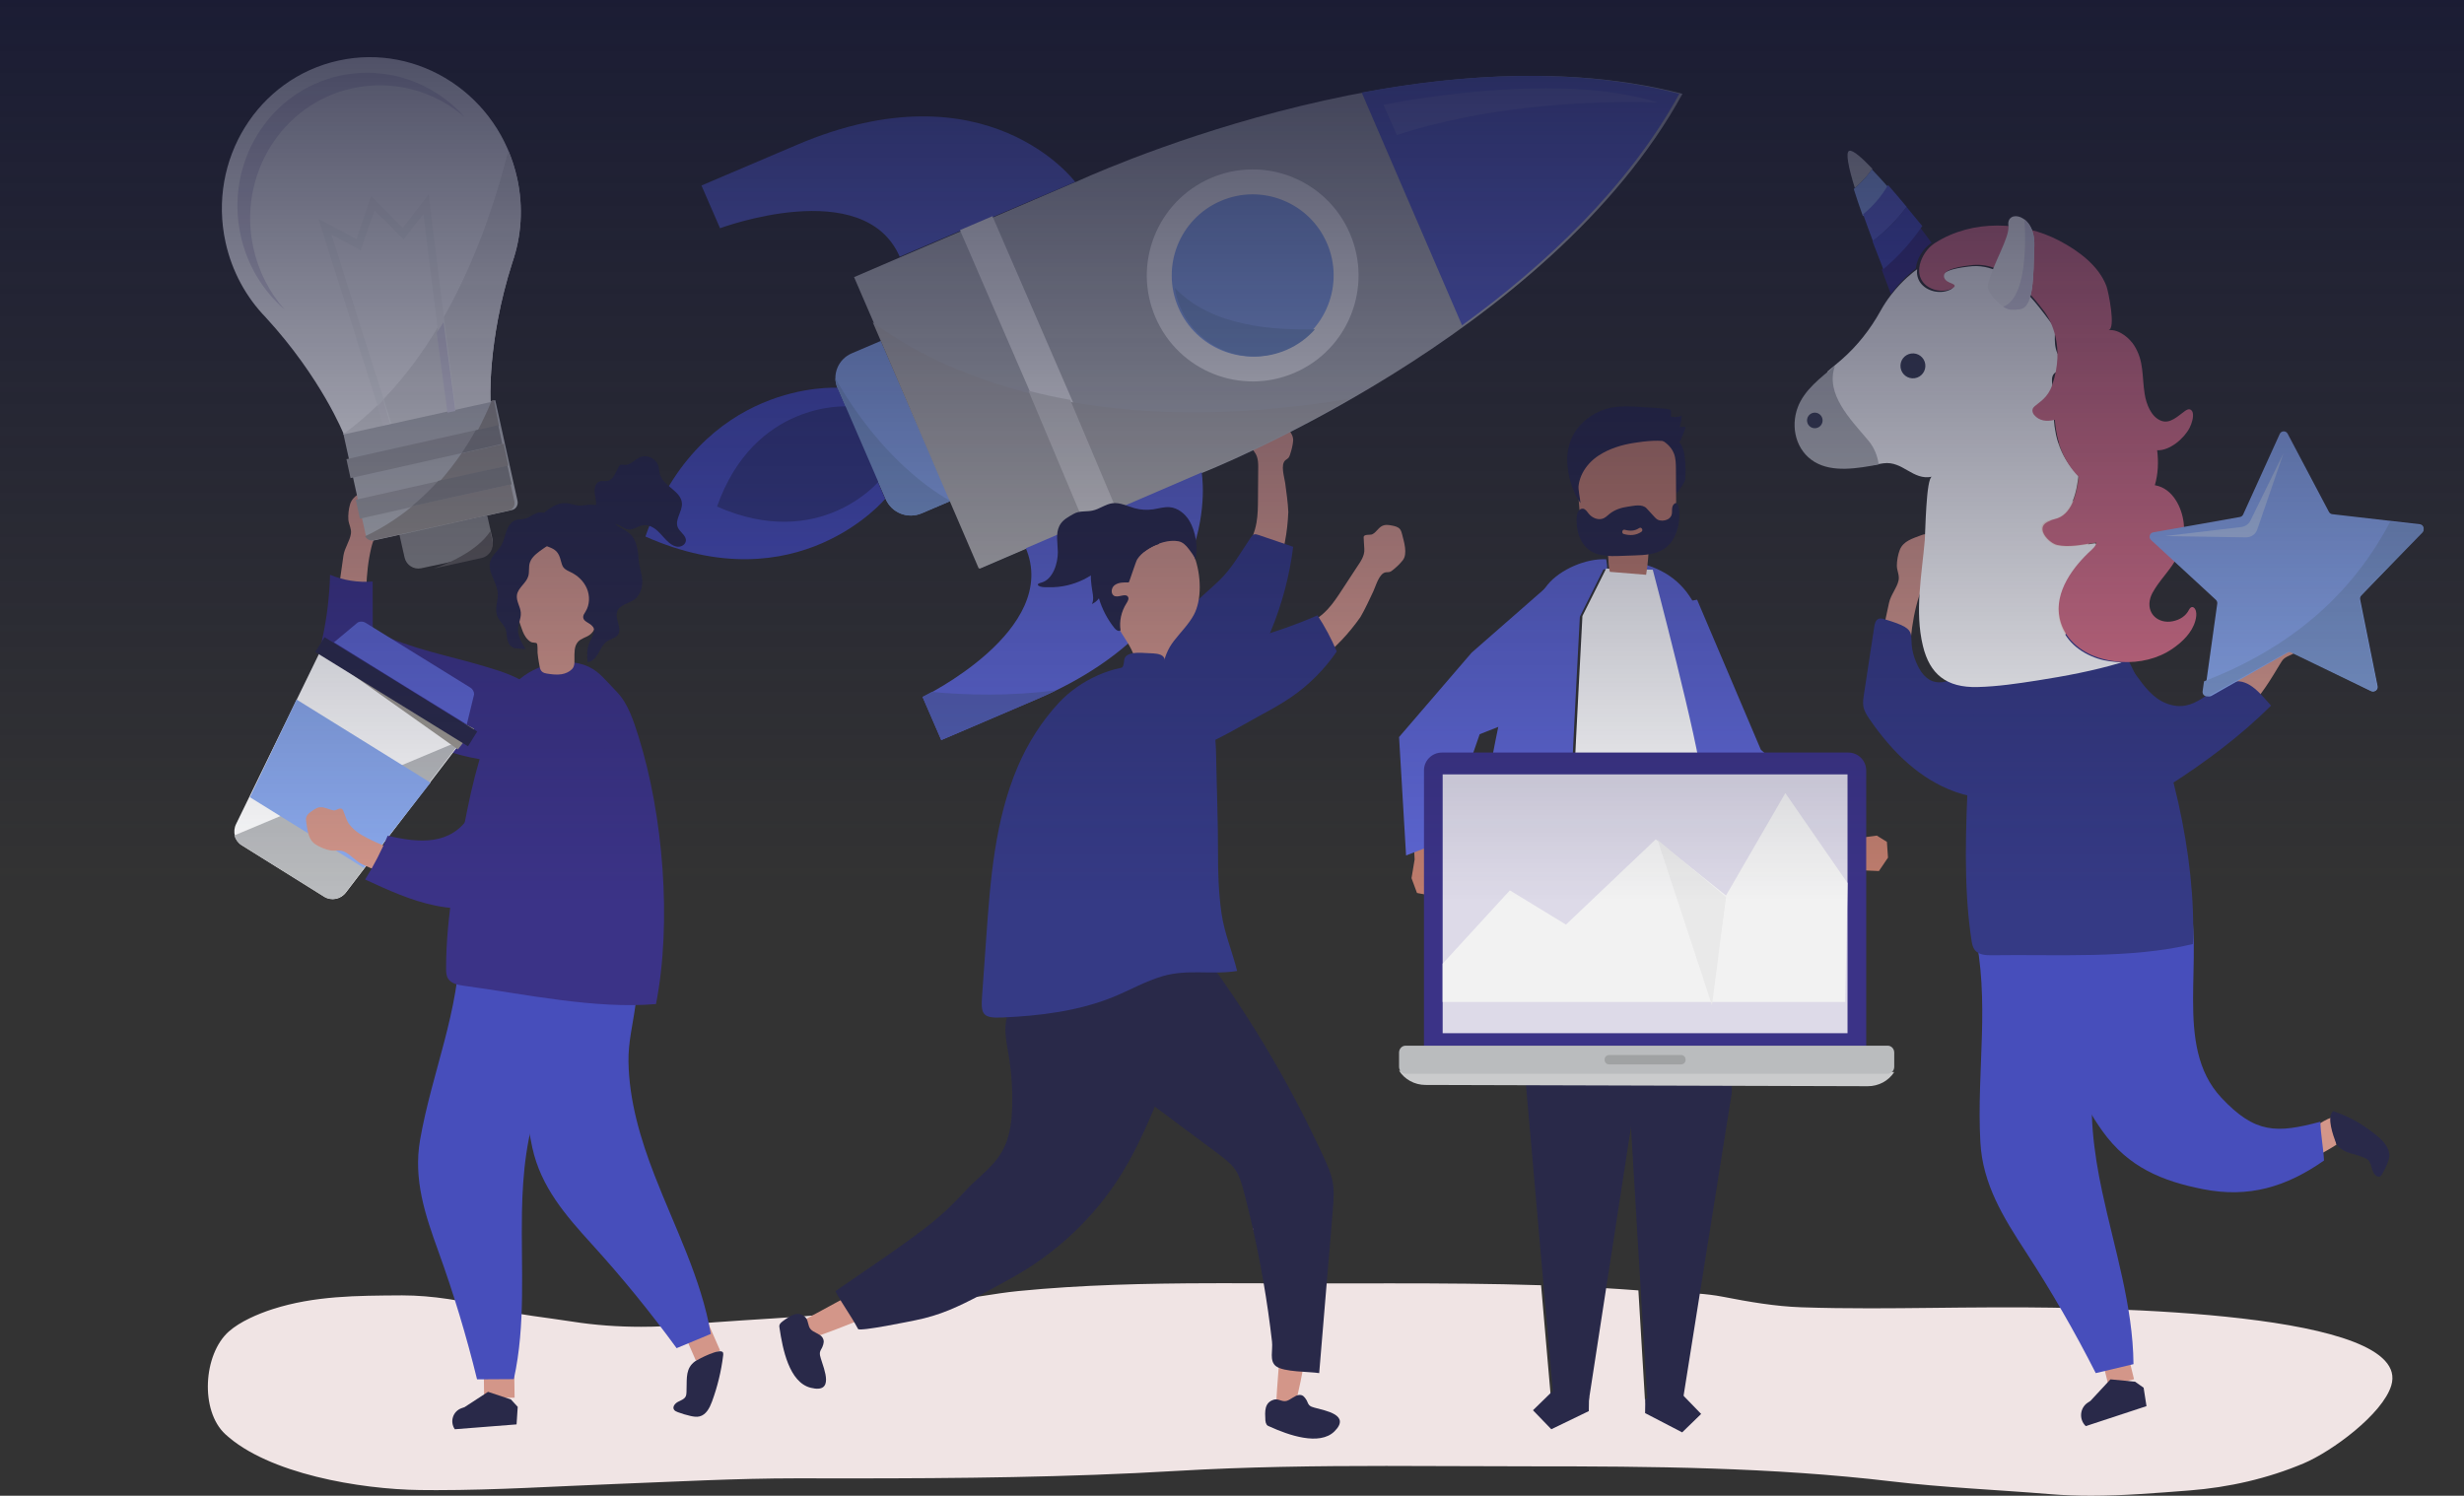 <?xml version="1.0" encoding="UTF-8"?>
<svg width="733px" height="445px" viewBox="0 0 733 445" version="1.1" xmlns="http://www.w3.org/2000/svg" xmlns:xlink="http://www.w3.org/1999/xlink">
    <rect x="0" y="0" width="733" height="445" fill="#333333" stroke="none"/>
    <title>pilt</title>
    <defs>
        <linearGradient x1="50%" y1="0.108%" x2="50%" y2="72.614%" id="linearGradient-1">
            <stop stop-color="#151734" offset="0%"></stop>
            <stop stop-color="#151734" stop-opacity="0" offset="100%"></stop>
        </linearGradient>
    </defs>
    <g id="Page-1" stroke="none" stroke-width="1" fill="none" fill-rule="evenodd">
        <g id="Miks-meie" transform="translate(-500, -230)">
            <g id="hero" transform="translate(0, -1)">
                <g id="pilt" transform="translate(500, 231)">
                    <g id="pilt-2" transform="translate(61, 381)" fill="#F0E4E4">
                        <path d="M561.036,64 C557.005,64 552.956,63.861 548.859,63.522 C533.209,62.23 517.346,61.584 501.774,59.738 C466.036,55.503 430.281,55.252 394.283,55.252 C379.99,55.252 365.7,55.134 351.409,55.134 C330.603,55.134 309.801,55.384 289.036,56.615 C256.644,58.534 224.202,58.84 191.751,58.84 C186.852,58.84 181.948,58.833 177.05,58.824 C176.736,58.823 176.422,58.823 176.109,58.823 C158.138,58.823 140.238,59.803 122.294,60.495 C104.272,61.19 86.747,62.333 68.83,62.333 C67.213,62.333 65.592,62.324 63.968,62.304 C46.065,62.086 18.803,57.468 6.031,45.698 C-1.553,38.705 -0.525,21.881 7.07,15.139 C10.388,12.194 15.736,9.887 20.105,8.483 C32.552,4.485 45.217,4.475 58.223,4.392 C58.382,4.391 58.541,4.391 58.7,4.391 C67.675,4.391 77.005,5.992 85.607,8.217 C93.432,10.241 101.427,10.95 109.386,12.211 C115.899,13.242 122.867,13.736 129.758,13.736 C134.242,13.735 138.694,13.527 142.964,13.121 C154.52,12.021 166.158,11.51 177.746,10.644 C192.139,9.568 206.222,7.237 220.563,5.986 C227.742,5.361 234.755,3.809 241.918,3.104 C260.916,1.233 279.947,0.828 298.979,0.778 C300.522,0.774 302.065,0.772 303.607,0.772 C312.668,0.772 321.728,0.832 330.784,0.832 C338.149,0.832 345.511,0.813 352.872,0.813 C367.739,0.813 382.6,0.893 397.447,1.374 L400.361,34.839 L410.709,34.998 L410.69,36.254 L410.749,36.255 L415.956,2.205 C419.437,2.409 422.917,2.643 426.397,2.91 L428.406,36.526 L428.465,36.527 L428.484,35.271 L438.881,35.431 L443.867,3.829 C446.434,4.018 448.996,4.307 451.55,4.803 C459.257,6.3 467.038,7.667 474.934,7.934 C481.69,8.162 488.465,8.237 495.249,8.237 C507.316,8.237 519.405,7.999 531.432,7.96 C532.638,7.957 534.316,7.95 536.398,7.95 C563.321,7.95 657.09,9.046 650.365,31.2 C647.778,39.713 632.748,50.793 624.318,54.36 C613.669,58.866 602.025,61.531 590.304,62.429 C580.424,63.187 570.792,64 561.036,64" id="Fill-2"></path>
                    </g>
                    <g id="pilt-2">
                        <g id="pilt" transform="translate(66, 17)">
                            <path d="M308.906,107.88 C308.747,107.984 308.597,108.101 308.458,108.232 C307.16,109.459 307.654,111.171 306.845,112.535 C306.484,113.143 304.487,113.845 305.214,114.765 C305.485,115.103 306.3,116.318 307.193,117.485 C308.496,119.187 308.296,121.463 308.283,123.454 C308.264,126.13 308.245,128.806 308.226,131.482 C308.21,133.81 308.192,136.151 307.795,138.446 C306.836,143.981 303.802,148.335 301.1,153.046 C298.234,158.042 295.131,163.224 293.002,168.584 C292.249,170.478 291.642,172.507 291.887,174.531 C292.498,179.604 297.218,180.228 300.691,177.33 C302.15,176.112 303.279,174.554 304.332,172.974 C307.17,168.715 309.57,164.165 311.482,159.419 C312.373,157.208 313.158,154.954 313.942,152.702 C315.965,146.895 316.998,141.457 317.254,135.319 C317.131,132.438 316.696,129.585 316.326,126.73 C316.099,124.985 314.819,121.173 316.426,119.89 C316.69,119.678 317.001,119.526 317.233,119.281 C317.496,119.006 317.635,118.638 317.757,118.278 C318.205,116.958 318.558,115.569 318.687,114.176 C318.915,111.687 315.871,109.214 314.268,107.707 C313.869,107.331 313.443,106.956 312.92,106.791 C312.07,106.522 311.159,106.858 310.332,107.191 C309.842,107.388 309.343,107.591 308.906,107.88" id="Fill-3" fill="#D39689"></path>
                            <path d="M312.064,170.744 C315.455,162.578 317.677,153.977 318.699,145.677 C315.27,144.507 311.841,143.336 308.413,142.166 C307.946,142.006 307.43,141.846 306.971,142.031 C306.595,142.181 306.344,142.531 306.116,142.866 C303.158,147.211 300.585,151.96 296.765,155.644 C294.072,158.241 291.285,160.48 288.68,163.209 C284.42,167.67 279.976,171.979 275.812,176.528 C272.074,180.609 268.233,184.867 266.547,190.132 C262.947,201.375 274.866,211.379 285.169,204.787 C297.346,196.994 306.36,184.483 312.064,170.744" id="Fill-4" fill="#353A85"></path>
                            <polyline id="Fill-5" fill="#BF7D6D" points="478.105 230.086 483.393 232.252 487.982 230.239 488.91 231 488.03 232.174 492.325 231.598 495.325 233.467 495.651 238.148 492.948 242.147 488.273 241.941 483.559 238.944 476.195 236.292 478.105 230.086"></polyline>
                            <polyline id="Fill-6" fill="#5D66D3" points="482.68 228.657 457.82 206.04 438.868 161.431 423.388 164.014 434.656 198.718 449.18 228.387 482.266 240.291 482.68 228.657"></polyline>
                            <path d="M196.036,84.427 L187.414,88.1 C183.3,89.852 181.402,94.571 183.175,98.638 L197.509,131.534 C199.282,135.601 204.053,137.477 208.167,135.725 L216.789,132.052 L196.036,84.427" id="Fill-7" fill="#8CABEF"></path>
                            <path d="M434.505,10.918 C354.546,-10.002 254.005,37.165 254.005,37.165 L253.983,37.113 L188.069,65.446 L225.517,152.153 L291.431,123.821 L291.408,123.769 C291.408,123.769 394.825,83.264 434.505,10.918" id="Fill-8" fill="#BABCBE"></path>
                            <path d="M253.847,37.115 C253.847,37.115 227.7,1.937 171.015,26.109 L142.673,38.195 L148.204,50.901 C148.204,50.901 190.996,34.924 201.642,59.377 L253.847,37.115" id="Fill-9" fill="#5D66D3"></path>
                            <path d="M291.458,123.393 C291.458,123.393 299.363,166.666 242.457,191.009 L214.004,203.181 L208.451,190.385 C208.451,190.385 249.735,170.437 239.048,145.812 L291.458,123.393" id="Fill-10" fill="#5D66D3"></path>
                            <path d="M319.116,93.906 C303.143,100.798 284.616,93.417 277.734,77.422 C270.852,61.427 278.221,42.874 294.193,35.982 C310.166,29.09 328.694,36.469 335.576,52.464 C342.458,68.46 335.088,87.014 319.116,93.906" id="Fill-11" fill="#F7F7F7"></path>
                            <path d="M316.184,87.091 C303.969,92.361 289.802,86.718 284.539,74.486 C279.276,62.254 284.912,48.066 297.126,42.796 C309.34,37.526 323.508,43.169 328.771,55.401 C334.034,67.633 328.398,81.821 316.184,87.091" id="Fill-12" fill="#8CABEF"></path>
                            <polyline id="Fill-13" fill="#F7F7F7" points="257.152 138.237 219.569 51.459 229.234 47.316 266.818 134.094 257.152 138.237"></polyline>
                            <path d="M197.334,131.413 L183.127,98.368 C183.127,98.368 142.512,95.81 125.997,142.627 C171.293,162.754 197.334,131.413 197.334,131.413" id="Fill-14" fill="#474EBB"></path>
                            <path d="M195.481,126.157 L185.886,103.926 C185.886,103.926 158.459,102.206 147.306,133.7 C177.895,147.241 195.481,126.157 195.481,126.157" id="Fill-15" fill="#353A85"></path>
                            <path d="M368.939,79.788 C393.554,61.904 418.312,38.778 433.579,10.893 C402.814,2.83 368.992,4.929 339.081,10.526 L368.939,79.788" id="Fill-16" fill="#5D66D3"></path>
                            <path d="M291.141,123.701 L291.118,123.649 C291.118,123.649 310.333,116.093 335.375,101.691 C256.61,114.617 212.916,93.121 193.628,78.86 L225.175,152.153 L291.141,123.701" id="Fill-17" fill="#B8B7B5"></path>
                            <path d="M239.95,99.271 L256.368,138.237 L265.891,134.041 L252.381,101.976 C248.012,101.192 243.868,100.283 239.95,99.271" id="Fill-18" fill="#DBDAD8"></path>
                            <path d="M349.541,23.194 L345.566,14.156 C345.566,14.156 369.216,9.278 393.928,9.278 C405.528,9.278 417.357,10.352 427.093,13.509 C427.093,13.509 424.078,13.353 418.981,13.353 C405.076,13.353 375.657,14.516 349.541,23.194" id="Fill-19" fill="#727AD9"></path>
                            <path d="M325.184,80.97 C312.993,81.212 294.516,80.285 283.494,68.655 C283.796,70.642 284.353,72.623 285.185,74.556 C290.428,86.729 304.544,92.345 316.713,87.1 C320.065,85.656 322.916,83.535 325.184,80.97" id="Fill-20" fill="#7D9CD3"></path>
                            <path d="M197.5,131.501 C199.273,135.596 204.046,137.485 208.162,135.721 L216.789,132.023 L216.789,132.022 C216.779,132.017 198.087,122.934 182.511,95.56 C182.554,96.508 182.757,97.464 183.158,98.387 L197.5,131.501" id="Fill-21" fill="#7D9CD3"></path>
                            <path d="M242.611,190.937 C244.583,190.093 246.469,189.223 248.289,188.336 C234.591,190.164 221.623,189.834 211.222,188.848 C209.503,189.801 208.451,190.31 208.451,190.31 L214.029,203.181 L242.611,190.937" id="Fill-22" fill="#525EB2"></path>
                            <polyline id="Fill-23" fill="#292949" points="423.453 399.077 423.388 403.414 434.42 409.144 440.064 403.668 434.59 398.022 433.873 398.011 433.675 399.233 423.453 399.077"></polyline>
                            <polyline id="Fill-24" fill="#292949" points="396.421 397.095 395.656 397.084 390.035 402.566 395.487 408.217 406.645 402.819 406.711 398.478 396.53 398.322 396.421 397.095"></polyline>
                            <path d="M398.531,232.937 C400.11,225.487 401.361,218.608 401.523,214.869 C402.009,203.626 403.977,166.495 403.977,166.495 L411.012,152.39 L412.27,152.421 C412.18,152.409 412.09,152.397 412,152.384 C412.295,152.425 411.898,149.635 411.796,149.389 C405.87,149.094 398.177,152.344 394.366,156.979 C391.546,160.407 389.837,164.626 388.171,168.771 C383.479,180.441 381.268,191.286 378.829,203.596 C377.274,211.446 375.829,219.26 374.667,227.058 C373.379,235.694 372.433,244.31 372.067,252.885 C372.027,253.833 371.8,256.482 371.648,259.649 C371.328,266.281 371.334,275.16 374.058,275.533 C374.568,275.603 375.064,275.379 375.518,275.162 C379.055,273.47 381.855,271.232 384.981,269.288 L385.671,234.674 L398.531,232.937" id="Fill-25" fill="#5D66D3"></path>
                            <path d="M461.315,269.543 C460.721,262.186 460.101,254.83 459.317,247.492 C457.754,232.853 455.546,218.239 451.648,204.033 C450.159,198.605 448.427,193.249 446.696,187.895 C444.588,181.376 442.48,174.857 440.372,168.338 C437.752,160.235 433.208,154.486 425.142,151.543 C423.702,151.017 422.184,150.606 420.617,150.298 C420.576,150.464 420.539,150.632 420.514,150.81 C420.409,151.582 420.176,152.438 419.682,152.992 L425.003,153.124 C425.003,153.124 439.206,206.292 439.618,215.424 C439.774,218.895 440.356,226.478 441.009,234.466 L449.144,235.8 L449.026,266.315 C449.48,266.454 449.933,266.589 450.381,266.717 C452.958,267.449 455.033,269.382 457.16,270.907 C460.301,273.158 461.679,274.052 461.315,269.543" id="Fill-26" fill="#5D66D3"></path>
                            <path d="M441.116,234.725 C442.16,247.245 443.388,260.773 443.388,260.773 C443.388,260.773 436.731,260.831 427.093,261.398 C427.806,261.392 428.518,261.384 429.23,261.389 C435.926,261.429 442.827,264.348 449.209,266.269 L449.328,236.046 L441.116,234.725" id="Fill-27" fill="#5D6C7E"></path>
                            <path d="M396.912,264.472 C392.3,264.642 391.74,263.786 391.74,263.786 C391.74,263.786 396.156,247.257 399.3,232.869 L386.111,234.598 L385.403,269.052 C386.53,268.372 387.698,267.726 388.955,267.154 C391.475,266.008 394.16,265.146 396.912,264.472" id="Fill-28" fill="#5D6C7E"></path>
                            <path d="M449.328,266.56 C443.062,264.62 436.288,261.672 429.713,261.631 C429.015,261.626 428.316,261.635 427.616,261.641 C427.031,261.676 426.434,261.713 425.827,261.753 C421.416,262.041 416.46,262.439 411.284,262.988 C411.029,263.016 410.776,263.042 410.521,263.069 C403.89,264.409 399.59,264.907 396.802,265.012 C394.111,265.687 391.485,266.551 389.021,267.7 C387.792,268.273 386.65,268.919 385.547,269.602 L385.403,276.792 L396.146,399.123 L406.477,399.28 L406.458,400.524 L406.517,400.525 L419.122,318.773 L419.176,318.312 L424.146,400.795 L424.205,400.795 L424.224,399.55 L434.606,399.709 L449.167,308.167 L449.328,266.56" id="Fill-29" fill="#292949"></path>
                            <path d="M441.539,234.022 C440.891,226.017 440.314,218.417 440.16,214.938 C439.751,205.785 425.673,152.5 425.673,152.5 L420.398,152.369 C420.339,152.436 420.278,152.5 420.211,152.557 C420.046,152.699 419.857,152.81 419.639,152.879 C419.206,153.017 418.739,152.958 418.289,152.897 C416.548,152.659 414.807,152.422 413.067,152.185 L411.804,152.153 L404.746,166.252 C404.746,166.252 402.772,203.362 402.284,214.599 C402.122,218.336 400.867,225.212 399.283,232.657 C396.208,247.104 391.888,263.702 391.888,263.702 C391.888,263.702 392.436,264.561 396.947,264.391 C399.736,264.285 404.037,263.786 410.669,262.444 C410.924,262.417 411.177,262.391 411.432,262.363 C416.609,261.813 421.567,261.414 425.979,261.126 C426.586,261.086 427.183,261.049 427.769,261.013 C437.233,260.438 443.769,260.38 443.769,260.38 C443.769,260.38 442.564,246.691 441.539,234.022" id="Fill-30" fill="#FFFFFF"></path>
                            <path d="M428.81,117.471 C430.417,120.171 431.218,123.295 431.401,126.421 C431.451,127.253 431.522,128.212 432.209,128.695 C432.944,129.212 432.321,130.373 432.864,129.664 C433.408,128.954 435.254,126.49 435.325,125.601 C435.494,123.52 435.461,121.423 435.228,119.347 C435.025,117.542 434.624,115.657 433.409,114.293 C432.688,113.485 431.733,112.922 430.793,112.376 C429.431,111.584 428.026,110.786 426.47,110.518 C423.787,110.057 422.159,111.025 424.546,112.842 C426.256,114.144 427.708,115.62 428.81,117.471" id="Fill-31" fill="#292949"></path>
                            <path d="M423.697,154.009 C424.201,150.881 424.477,147.707 424.523,144.525 C427.646,143.948 431.315,142.886 432.339,139.576 C432.661,138.534 432.657,137.404 432.65,136.299 C432.619,131.731 432.589,127.163 432.559,122.594 C432.549,121.015 432.529,119.387 431.971,117.927 C430.99,115.366 428.57,113.861 426.204,112.924 C420.165,110.534 413.168,110.715 407.676,114.283 C406.214,115.233 404.839,116.449 404.012,118.086 C402.737,120.61 402.945,123.707 403.189,126.599 C403.414,129.27 403.639,131.94 403.864,134.61 C404.123,137.682 404.632,141.215 407.028,142.81 C408.301,143.656 409.932,143.795 411.034,144.898 C412.978,146.842 412.151,150.353 412.899,153.124 C416.499,153.42 420.098,153.714 423.697,154.009 Z" id="Fill-32" fill="#BF7D6D"></path>
                            <path d="M422.285,141.227 C420.669,142.314 418.873,142.392 417.047,141.88 C416.271,141.663 416.581,140.395 417.358,140.613 C418.871,141.037 420.293,141.01 421.638,140.105 C422.314,139.649 422.958,140.774 422.285,141.227 Z M433.527,134.862 C433.464,134.042 433.062,131.641 431.817,133.168 C431.491,133.566 431.417,134.126 431.405,134.653 C431.392,135.18 431.424,135.721 431.261,136.218 C430.887,137.361 429.602,137.893 428.451,137.886 C427.993,137.884 427.525,137.816 427.117,137.596 C426.721,137.383 426.405,137.04 426.096,136.703 C425.345,135.886 424.594,135.069 423.844,134.251 C422.553,132.846 420.043,133.489 418.336,133.726 C416.367,134 414.403,134.603 412.81,135.885 C412.649,136.015 412.493,136.15 412.335,136.286 C411.952,136.617 411.566,136.945 411.118,137.164 C409.605,137.904 407.708,137.172 406.621,135.833 C406.124,135.219 405.656,134.428 404.894,134.333 C404.299,134.259 403.726,134.68 403.429,135.226 C403.132,135.771 403.059,136.418 403.027,137.047 C402.91,139.335 403.267,141.689 404.313,143.705 C406.582,148.078 410.855,148.569 415.139,148.42 C416.833,148.362 418.527,148.303 420.22,148.245 C423.317,148.138 426.588,147.975 429.172,146.19 C431.452,144.617 432.782,141.969 433.303,139.207 C433.572,137.781 433.638,136.312 433.527,134.862 L433.527,134.862 Z" id="Fill-33" fill="#292949"></path>
                            <path d="M433.71,110.021 C433.989,108.921 434.191,107.802 434.313,106.674 C433.289,107.052 432.17,107.163 431.092,106.992 C431.08,106.342 431.069,105.693 431.057,105.043 C431.045,104.502 423.822,104.21 423.235,104.168 C417.739,103.778 412.712,103.404 407.789,106.45 C403.583,109.052 400.917,112.894 400.335,117.859 C399.779,122.604 401.394,128.772 404.152,132.67 C404.119,131.409 403.362,128.444 403.639,127.242 C403.802,126.039 404.195,124.875 404.745,123.799 C405.844,121.651 407.566,119.834 409.567,118.528 C412.756,116.445 416.482,115.319 420.212,114.747 C423.628,114.223 427.794,113.726 431.189,114.605 C432.821,115.027 433.097,115.437 434.058,113.762 C434.227,113.467 435.556,110.027 435.422,110.026 C434.851,110.024 434.281,110.023 433.71,110.021" id="Fill-34" fill="#292949"></path>
                            <polyline id="Fill-35" fill="#BF7D6D" points="360.879 230.086 360.941 235.852 364.584 239.291 364.243 240.456 362.818 240.113 365.021 243.858 364.465 247.387 360.274 249.569 355.534 248.672 353.904 244.261 354.832 238.694 354.411 230.81 360.879 230.086"></polyline>
                            <polyline id="Fill-36" fill="#5D66D3" points="363.159 233.3 374.181 201.437 395.105 193.198 399.3 153.081 371.789 177.172 350.198 202.281 352.284 237.508 363.159 233.3"></polyline>
                            <path d="M510.499,144.631 C510.619,144.794 510.74,144.962 510.806,145.146 C511.42,146.858 510.716,148.119 510.837,149.928 C510.892,150.736 512.707,151.745 511.357,152.756 C510.859,153.129 509.507,153.872 508.437,154.657 C506.877,155.802 505.589,158.199 504.918,160.291 C502.281,168.51 501.95,177.22 501.892,185.846 C501.889,186.337 501.893,186.851 502.117,187.289 C502.517,188.073 503.465,188.367 504.312,188.602 C508.24,189.693 512.067,191.15 515.726,192.949 C518.991,194.554 522.198,196.496 524.453,199.355 C526.709,202.213 527.87,206.152 526.668,209.59 C525.768,212.166 523.555,214.24 520.932,214.971 C514.423,216.784 508.301,209.031 503.919,205.241 C499.773,201.656 495.877,197.779 492.272,193.648 C491.827,193.138 491.375,192.606 491.166,191.961 C490.943,191.275 491.018,190.531 491.097,189.814 C492.113,180.572 493.937,171.473 495.955,162.363 C496.51,159.86 498.307,157.967 498.799,155.647 C499.114,154.167 498.297,152.779 498.285,151.317 C498.273,149.87 498.625,147.968 499.145,146.62 C500.173,143.961 503.01,143.193 505.423,142.276 C506.024,142.048 506.429,141.892 507.027,141.967 C507.998,142.088 508.677,142.755 509.373,143.393 C509.785,143.77 510.17,144.183 510.499,144.631" id="Fill-37" fill="#D39689"></path>
                            <path d="M501.759,210.269 C497.286,206.39 493.44,201.754 490.135,196.935 C489.338,195.773 488.569,194.539 488.328,193.151 C488.128,192 488.304,190.823 488.48,189.668 C489.503,182.95 490.526,176.233 491.55,169.515 C491.696,168.556 491.972,167.429 492.882,167.092 C493.43,166.889 494.039,167.053 494.6,167.219 C506.647,170.776 500.338,171.351 504.085,180.181 C507.584,188.428 513.458,186.742 519.166,182.37 C522.904,179.508 527.888,179.035 532.582,178.668 C533.941,178.562 535.394,178.476 536.579,179.151 C537.789,179.84 538.457,181.176 539.01,182.454 C543.664,193.201 544.997,205.358 542.782,216.858 C542.598,217.81 542.354,218.825 541.632,219.473 C540.909,220.123 539.872,220.256 538.904,220.349 C531.033,221.11 522.89,221.188 515.453,218.501 C510.335,216.651 505.792,213.768 501.759,210.269" id="Fill-38" fill="#353A85"></path>
                            <polyline id="Fill-39" fill="#D39689" points="565.674 380.384 568.84 393.339 561.237 395.228 557.723 380.865 565.674 380.384"></polyline>
                            <path d="M561.829,393.372 L569.153,394.073 L571.693,395.862 L572.546,401.346 L554.482,407.289 C552.397,405.303 552.701,401.854 555.089,400.297 L555.872,399.784 L561.829,393.372" id="Fill-40" fill="#292949"></path>
                            <path d="M618.266,320.78 C621.432,319.262 624.402,316.625 627.626,315.44 C628.061,318.156 628.578,320.854 629.059,323.56 C625.257,325.998 621.294,328.037 617.016,329.357 C617.434,326.514 618.054,323.649 618.266,320.78" id="Fill-41" fill="#D39689"></path>
                            <path d="M629.405,323.849 C629.128,323.535 629.098,323.528 628.809,322.76 C628.098,320.859 626.193,315.58 627.893,313.728 C628.17,313.427 628.339,313.678 628.622,313.778 C633.419,315.445 636.98,317.568 640.999,320.815 C642.723,322.205 644.428,323.995 644.771,326.238 C644.922,327.222 644.591,328.031 644.295,328.856 C643.856,330.071 643.307,331.15 642.674,332.225 C642.439,332.618 642.259,333.047 641.728,333.067 C640.662,333.105 640.023,331.962 639.716,331.001 C639.402,330.039 639.197,328.852 638.444,328.093 C638.107,327.753 637.649,327.57 637.263,327.403 C634.431,326.166 631.593,326.308 629.405,323.849" id="Fill-42" fill="#292949"></path>
                            <path d="M559.385,319.436 C567.154,330.347 577.324,334.4 589.302,336.781 C603.01,339.506 614.212,336.078 625.354,328.268 C625.146,324.317 624.358,320.449 624.269,316.729 C611.331,320.17 604.925,320.37 594.826,309.591 C580.217,294.013 590.357,267.796 584.703,247.733 C584.051,245.427 583.162,243.156 581.752,241.219 C565.305,218.709 541.896,237.319 541.094,259.577 C540.377,279.494 547.8,303.161 559.385,319.436" id="Fill-43" fill="#474EBB"></path>
                            <path d="M576.117,247.228 C574.458,239.994 571.949,233.23 569.357,228.23 C558.031,230.218 545.678,234.373 535.135,239.167 C524.831,243.853 518.633,247.757 521.273,259.463 C526.131,281.004 521.959,301.273 523.125,322.787 C523.803,335.29 529.958,345.191 536.597,355.381 C544.193,367.042 551.16,379.11 557.454,391.517 C561.2,390.629 564.939,389.741 568.679,388.853 C568.519,371.412 562.989,354.536 559.35,337.476 C556.824,325.621 555.23,313.259 557.002,301.178 C558.958,287.898 566.973,291.151 573.239,282.264 C579.328,273.623 578.983,259.724 576.117,247.228" id="Fill-44" fill="#474EBB"></path>
                            <path d="M552.667,164.093 C554.061,164.873 555.331,165.875 556.589,166.868 C557.717,167.759 558.839,168.649 559.967,169.539 C563.864,172.622 566.327,177.693 568.464,182.068 C579.691,205.091 587.433,237.847 586.34,263.863 C567.945,268.33 545.652,266.904 526.664,267.193 C524.818,267.221 522.708,267.127 521.531,265.697 C520.817,264.83 520.623,263.658 520.455,262.546 C518.031,246.508 518.795,228.755 519.566,212.46 C519.891,205.584 520.535,198.717 521.665,191.925 C522.862,184.736 524.26,176.956 528.701,170.977 C533.453,164.579 543.743,160.206 551.397,163.464 C551.834,163.65 552.254,163.862 552.667,164.093" id="Fill-45" fill="#353A85"></path>
                            <path d="M550.393,168.309 C550.4,166.063 550.406,163.816 550.414,161.57 C550.834,161.282 551.231,160.974 551.592,160.655 C558.622,154.442 567.634,125.491 545.955,122.644 C526.272,120.061 531.197,146.08 536.522,156.427 C537.433,158.199 538.541,159.833 540.018,161.172 C541.028,162.087 541.19,161.859 541.25,163.091 C541.309,164.283 540.35,165.789 540.273,167.067 C540.191,168.431 540.517,169.877 541.445,170.872 C542.013,171.482 542.769,171.885 543.552,172.161 C544.797,172.6 546.187,172.734 547.43,172.293 C548.909,171.768 550.388,169.917 550.393,168.309" id="Fill-46" fill="#FEE7DE"></path>
                            <path d="M531.137,146.763 C532.796,150.059 534.889,153.128 537.341,155.865 C536.274,149.455 536.078,142.896 536.757,136.432 C536.809,135.94 536.849,135.384 536.534,135.006 C536.24,134.653 535.739,134.581 535.285,134.553 C527.179,134.04 528.244,141.016 531.137,146.763" id="Fill-47" fill="#66574D"></path>
                            <path d="M553.091,153.149 C554.638,154.759 557.349,153.846 559.157,152.551 C566.599,147.229 569.859,136.666 566.729,128.024 C564.106,120.793 553.941,116.627 553.451,126.16 C553.274,129.54 555.938,133.778 556.032,137.484 C556.168,142.779 554.52,148.117 553.091,153.149" id="Fill-48" fill="#736357"></path>
                            <path d="M526.929,118.369 C526.086,118.862 525.228,119.375 524.323,119.899 C522.448,120.983 521.044,121.466 518.812,120.61 C518.174,120.364 513.67,117.237 514.5,116.319 C508.998,122.405 515.302,129.107 518.463,134.049 C520.593,137.381 521.686,142.375 525.609,144.166 C529.925,146.137 532.125,142.479 535.467,140.481 C538.416,138.719 541.709,137.507 544.735,135.878 C549.755,133.174 557.149,128.641 554.316,121.849 C551.011,113.915 542.354,113.129 534.953,114.901 C531.791,115.658 529.417,116.919 526.929,118.369" id="Fill-49" fill="#736357"></path>
                            <path d="M614.488,163.29 C614.285,163.297 614.075,163.305 613.89,163.367 C612.143,163.944 611.58,165.282 610.067,166.308 C609.391,166.765 607.452,165.956 607.494,167.65 C607.506,168.275 607.763,169.803 607.811,171.136 C607.877,173.079 606.776,175.582 605.532,177.408 C603.181,180.866 592.968,187.533 595.062,192.485 C599.986,204.122 611.568,181.13 613.058,179.364 C614.039,178.198 615.649,177.984 616.821,177.087 C617.976,176.199 619.268,174.741 620.016,173.494 C621.488,171.035 620.321,168.316 619.537,165.841 C619.346,165.225 619.214,164.809 618.784,164.382 C618.078,163.69 617.12,163.568 616.181,163.413 C615.619,163.321 615.05,163.273 614.488,163.29" id="Fill-50" fill="#D39689"></path>
                            <path d="M579.153,216.755 C590,209.803 600.587,201.926 609.604,192.924 C606.805,189.923 603.251,184.849 598.385,185.801 C591.063,187.237 587.219,195.72 578.38,192.232 C570.615,189.17 568.212,178.69 560.743,174.975 C559.975,174.592 559.107,174.286 558.269,174.48 C557.678,174.618 557.17,174.992 556.716,175.389 C543.428,184.777 557.979,206.822 562.012,216.731 C563.057,219.298 564.563,222.24 567.315,222.624 C569.086,222.871 570.786,221.932 572.316,221.009 C574.595,219.63 576.88,218.213 579.153,216.755" id="Fill-51" fill="#353A85"></path>
                            <path d="M289.141,165.93 C287.585,168.787 285.217,171.087 283.232,173.658 C281.3,176.159 280.501,178.493 279.815,181.51 C279.319,183.689 278.413,185.353 275.76,185.533 C270.755,185.871 272.476,181.84 271.573,178.746 C270.54,175.209 267.999,172.284 266.309,169.069 C261.426,159.778 264.299,142.359 276.084,139.484 C288.969,136.34 293.864,157.262 289.141,165.93" id="Fill-52" fill="#D39689"></path>
                            <path d="M269.771,156.289 C268.315,156.241 266.71,156.237 265.561,157.11 C264.411,157.983 264.37,160.068 265.774,160.395 C267.047,160.692 268.815,159.501 269.528,160.516 C269.946,161.11 269.479,161.899 269.081,162.529 C267.55,164.944 266.926,167.827 267.347,170.549 C266.78,170.99 265.991,170.433 265.564,169.9 C263.441,167.253 261.856,164.226 260.912,161.017 C260.39,161.739 259.66,162.333 258.823,162.716 C259.394,161.577 259.188,160.27 258.982,159.05 C258.225,154.567 257.875,149.355 261.3,145.987 C263.132,144.184 265.78,143.263 268.393,142.985 C271.005,142.707 273.624,143.011 276.212,143.315 C277.32,143.445 278.671,143.778 278.861,144.801 C276.351,145.578 273.688,147.253 272.295,149.417 C271.868,150.081 269.919,156.294 269.771,156.289" id="Fill-53" fill="#292949"></path>
                            <path d="M275.739,146.208 C275.647,146.265 275.556,146.324 275.467,146.382 C274.318,147.138 273.224,148.08 271.88,148.353 C269.944,148.746 267.975,147.666 266.059,148.179 C263.919,148.753 262.361,151.176 260.727,152.557 C258.048,154.822 254.817,156.391 251.417,157.165 C249.68,157.56 247.897,157.749 246.116,157.717 C245.309,157.702 244.223,157.775 243.455,157.502 C242.425,157.136 242.497,156.655 243.643,156.376 C247.241,155.501 248.71,150.588 248.688,147.256 C248.671,144.626 247.981,141.826 249.145,139.474 C250.033,137.679 251.719,136.843 253.358,135.901 C255.167,134.862 257.011,135.318 259.008,134.903 C261.091,134.47 262.872,132.969 264.983,132.711 C267.213,132.439 269.337,133.591 271.504,134.189 C273.294,134.684 275.185,134.803 277.022,134.537 C278.668,134.298 280.297,133.754 281.954,133.894 C284.398,134.102 286.533,135.816 287.812,137.935 C289.621,140.931 290.568,145.897 289.581,149.588 C289.734,149.015 287.958,146.764 287.593,146.281 C286.825,145.262 285.879,144.29 284.61,144.039 C281.737,143.471 278.195,144.67 275.739,146.208" id="Fill-54" fill="#292949"></path>
                            <path d="M172.32,376.323 C172.966,378.109 174.042,379.644 174.896,381.312 C192.503,375.366 209.931,366.575 226.98,359 C224.977,354.685 222.975,350.371 220.973,346.056 C212.94,352.799 204.262,358.78 195.099,363.898 C193.646,364.71 172.228,376.068 172.32,376.323" id="Fill-55" fill="#D39689"></path>
                            <path d="M178.637,380.876 C179.289,381.881 179.051,382.711 178.663,383.695 C178.438,384.266 177.991,384.767 177.915,385.38 C177.839,385.995 177.989,386.511 178.176,387.136 C179.161,390.423 182.332,397.652 175.191,395.88 C168.705,394.271 166.804,384.153 165.916,378.228 C165.857,377.838 165.757,377.442 165.936,377.072 C166.115,376.701 166.452,376.369 166.83,376.097 C168.934,374.579 171.531,372.612 173.677,375.012 C174.593,376.036 174.227,377.44 175.204,378.521 C176.005,379.407 177.985,379.872 178.637,380.876" id="Fill-56" fill="#292949"></path>
                            <path d="M233.657,285.21 C232.419,289.424 233.482,293.017 234.27,298.249 C234.961,302.837 235.244,307.486 235.116,312.123 C235.006,316.102 234.574,320.145 232.986,323.799 C230.415,329.714 225.36,332.745 221.184,337.295 C217.696,341.097 214.201,344.48 210.05,347.704 C201.171,354.599 191.729,360.722 182.511,367.149 C185.142,371.975 186.634,373.561 189.265,378.387 C189.729,379.237 205.351,375.984 206.366,375.782 C209.797,375.097 213.16,374.078 216.393,372.747 C222.597,370.194 228.687,366.617 234.556,363.42 C248.084,356.052 259.66,345.158 267.732,332.09 C272.97,323.61 276.724,314.325 280.453,305.091 C282.296,300.527 284.633,295.91 285.919,291.16 C286.76,288.053 288.827,283.829 287.885,280.643 C287.07,277.708 285.071,275.812 282.331,273.963 C275.002,269.013 265.564,260.698 256.081,262.93 C251.037,264.118 248.956,267.153 245.36,270.294 C241.523,273.646 238.056,276.802 235.428,281.245 C234.592,282.66 234.024,283.962 233.657,285.21" id="Fill-57" fill="#292949"></path>
                            <path d="M313.739,400.035 C315.312,403.542 317.396,400.291 319.142,401.527 C324.521,380.602 324.545,366.219 320.214,345.129 C315.675,346.138 311.182,347.326 306.655,348.337 C311.298,358.093 313.884,364.982 315.164,376.952 C315.367,378.85 313.515,399.535 313.739,400.035" id="Fill-58" fill="#D39689"></path>
                            <path d="M320.417,398.021 C321.601,397.922 322.037,398.586 322.612,399.451 C322.946,399.954 323.05,400.615 323.474,401.051 C323.898,401.488 324.454,401.633 325.051,401.801 C328.197,402.683 335.916,403.928 330.999,408.827 C326.534,413.275 317.181,409.904 311.827,407.473 C311.475,407.314 311.04,407.206 310.817,406.849 C310.592,406.491 310.458,406.088 310.432,405.607 C310.288,402.934 310.071,400.232 313.034,399.399 C314.298,399.044 315.357,400.148 316.733,399.788 C317.861,399.493 319.232,398.12 320.417,398.021" id="Fill-59" fill="#292949"></path>
                            <path d="M278.412,312.879 C284.369,317.317 290.326,321.755 296.284,326.193 C298.246,327.655 300.249,329.159 301.596,331.199 C302.82,333.054 303.425,335.236 303.99,337.383 C307.097,349.192 309.524,361.179 311.256,373.264 C311.681,376.223 312.063,379.189 312.404,382.159 C312.696,384.707 311.548,387.887 313.571,389.447 C315.901,391.242 323.45,391.035 326.438,391.517 C327.784,375.398 329.131,359.279 330.476,343.16 C330.716,340.285 330.955,337.369 330.42,334.533 C329.932,331.944 328.818,329.521 327.713,327.128 C317.123,304.185 304.517,283.129 289.139,262.984 C288.493,262.138 287.819,261.272 286.894,260.742 C285.607,260.003 284.036,260.021 282.552,260.06 C276.91,260.209 268.225,258.784 263.088,261.184 C256.483,264.271 251.339,268.644 246.982,274.483 C244.078,278.376 245.924,285.765 248.594,289.509 C250.339,291.956 252.791,293.793 255.202,295.589 C262.938,301.353 270.675,307.116 278.412,312.879" id="Fill-60" fill="#292949"></path>
                            <path d="M254.344,187.44 C252.389,188.809 250.594,190.351 249.048,192.014 C243.865,197.588 239.729,204.134 236.753,211.117 C229.933,227.116 228.623,244.682 227.393,261.9 C226.984,267.63 226.576,273.361 226.166,279.091 C225.763,284.729 226.164,285.982 232.167,285.719 C243.289,285.233 254.913,283.819 265.251,279.58 C270.17,277.563 274.821,274.889 279.936,273.401 C287.376,271.237 294.726,273.083 302.023,271.874 C300.59,266.061 298.223,260.668 297.364,254.622 C296.504,248.57 296.321,242.441 296.338,236.334 C296.361,227.752 295.996,219.177 295.834,210.598 C295.708,203.93 295.735,196.102 291.613,190.443 C290.231,188.544 288.293,186.811 286.109,185.878 C284.504,185.193 281.597,184.751 280.65,183.078 C280.564,182.925 280.558,182.741 280.554,182.565 C280.511,180.439 281.181,178.512 279.098,177.752 C277.937,177.329 276.281,177.372 275.056,177.297 C273.325,177.192 268.962,176.775 268.465,179.193 C268.333,179.833 268.348,180.508 268.108,181.117 C268.049,181.268 267.97,181.417 267.845,181.523 C267.684,181.658 267.468,181.702 267.262,181.744 C262.802,182.657 258.255,184.7 254.344,187.44" id="Fill-61" fill="#353A85"></path>
                            <path d="M346.487,139.165 C346.296,139.168 346.107,139.184 345.92,139.22 C344.168,139.552 343.658,141.249 342.242,141.957 C341.611,142.273 339.554,141.79 339.668,142.95 C339.713,143.378 339.742,144.832 339.862,146.289 C340.038,148.413 338.642,150.211 337.556,151.871 C336.095,154.101 334.635,156.332 333.175,158.562 C331.904,160.503 330.626,162.453 329.054,164.161 C325.259,168.282 320.362,170.3 315.548,172.795 C310.443,175.441 305.04,178.116 300.359,181.462 C298.703,182.645 297.099,184.018 296.211,185.844 C293.987,190.419 297.614,193.473 302.097,192.908 C303.978,192.671 305.769,191.972 307.506,191.214 C312.189,189.17 316.661,186.648 320.829,183.7 C322.771,182.325 324.647,180.859 326.522,179.394 C331.356,175.617 335.16,171.618 338.688,166.616 C340.139,164.138 341.313,161.516 342.544,158.926 C343.296,157.345 344.278,153.466 346.321,153.253 C346.656,153.218 347,153.257 347.327,153.177 C347.697,153.087 348.012,152.854 348.309,152.618 C349.398,151.753 350.444,150.779 351.304,149.682 C352.839,147.721 351.618,144.018 351.084,141.896 C350.952,141.367 350.797,140.825 350.447,140.406 C349.877,139.725 348.93,139.519 348.056,139.353 C347.538,139.256 347.01,139.158 346.487,139.165" id="Fill-62" fill="#D39689"></path>
                            <path d="M313.813,193.11 C315.298,192.243 316.761,191.338 318.178,190.361 C323.445,186.731 328.043,182.113 331.669,176.814 C330.081,173.069 328.16,169.469 325.938,166.07 C311.496,172.398 296.897,175.546 281.817,179.606 C276.512,181.034 271.026,182.554 266.796,186.092 C259,192.611 261.414,205.94 271.593,208.245 C283.909,211.033 298.424,201.558 308.823,195.891 C310.495,194.98 312.167,194.068 313.813,193.11" id="Fill-63" fill="#353A85"></path>
                            <path d="M565.134,180.049 C564.992,180.108 564.843,180.177 564.694,180.223 C556.86,182.558 548.341,184.157 540.052,185.453 C534.204,186.364 528.247,187.25 522.299,187.399 C512.99,187.632 508.069,183.564 506.036,175.178 C503.547,164.92 505.703,153.993 506.594,143.696 C506.763,141.766 506.965,125.196 508.716,124.826 C502.999,126.031 500.069,120.044 494.284,120.841 C493.169,120.994 491.995,121.205 490.777,121.43 C490.501,119.066 489.518,116.745 487.8,114.773 C482.894,108.879 474.868,101.503 477.718,93.453 C479.091,92.301 480.473,91.178 481.788,90.035 C486.504,85.926 490.402,80.953 493.423,75.496 C494.434,73.669 495.543,72.033 496.661,70.597 C499.853,66.487 503.101,63.973 504.306,63.11 C504.161,64.514 504.423,65.906 505.271,67.097 C507.11,69.671 511.041,70.53 513.857,69.317 C513.999,69.254 514.133,69.189 514.269,69.119 C515.446,68.493 514.92,68.026 514.061,67.69 C513.145,67.329 512.093,66.937 511.778,65.895 C510.958,63.17 518.289,62.501 519.625,62.309 C532.778,60.412 542.237,77.248 545.491,80.659 C545.491,80.659 544.497,86.735 546.721,89.132 C547.195,89.645 547.495,90.12 547.672,90.559 C547.182,91.323 546.779,92.243 546.502,93.341 L546.499,93.345 C541.938,94.651 546.765,100.147 543.876,102.671 C542.765,103.639 541.266,103.98 540.1,104.875 C539.881,105.046 539.664,105.231 539.563,105.488 C539.392,105.898 539.576,106.386 539.891,106.704 C541.181,108.011 543.121,108.078 544.991,107.666 C545.379,113.63 547.316,119.711 552.339,124.279 C551.821,128.982 550.511,136.209 544.997,137.426 C544.2,137.6 543.379,137.73 542.663,138.113 C539.087,140.043 543.342,144.751 545.701,145.297 C549.231,146.113 553.207,145.217 557.008,144.668 L557.008,144.668 C557.865,144.545 558.311,145.765 556.253,147.604 C550.799,152.489 544.867,159.572 546.655,167.547 C547.97,173.419 552.672,177.166 558.061,178.94 C560.322,179.684 562.701,179.916 565.134,180.049" id="Fill-64" fill="#FFFFFF"></path>
                            <path d="M489.698,113.944 C484.552,107.802 476.881,100.239 479.871,91.849 C475.621,95.38 470.711,99.018 468.775,104.253 C466.614,110.094 468.259,117.108 473.825,120.437 C479.197,123.652 486.579,122.363 492.871,121.191 C492.583,118.726 491.502,116.001 489.698,113.944" id="Fill-65" fill="#BABCBE"></path>
                            <path d="M471.587,108.417 C471.404,107.149 472.281,105.973 473.547,105.789 C474.813,105.606 475.988,106.485 476.171,107.752 C476.354,109.02 475.477,110.196 474.211,110.38 C472.945,110.563 471.77,109.685 471.587,108.417" id="Fill-66" fill="#3B3F54"></path>
                            <path d="M504.805,50.099 C501.716,55.007 498.002,59.441 493.798,63.259 C495.388,67.59 496.509,70.51 496.509,70.51 C499.605,66.326 502.757,63.768 503.926,62.889 C504.178,60.302 505.715,57.669 507.468,56.127 C507.831,55.808 508.214,55.516 508.621,55.25 C507.539,53.774 506.238,52.012 504.805,50.099" id="Fill-67" fill="#3B3387"></path>
                            <path d="M491.018,33.216 C487.793,29.83 485.2,27.596 484.165,27.853 C482.913,28.165 483.901,32.841 485.787,38.966 C487.723,37.295 489.484,35.399 491.018,33.216" id="Fill-68" fill="#BABCBE"></path>
                            <path d="M490.854,33.4 C489.271,35.615 487.456,37.538 485.46,39.234 C486.247,41.752 487.186,44.511 488.186,47.316 C491.093,44.948 493.627,42.099 495.651,38.621 C493.977,36.726 492.35,34.945 490.854,33.4" id="Fill-69" fill="#8CABEF"></path>
                            <path d="M495.666,38.038 C493.652,41.524 491.132,44.379 488.239,46.752 C489.187,49.429 490.188,52.148 491.165,54.738 C494.947,51.829 498.341,48.442 501.209,44.553 C499.384,42.354 497.498,40.128 495.666,38.038" id="Fill-70" fill="#5D66D3"></path>
                            <path d="M501.144,44.533 C498.252,48.436 494.83,51.836 491.018,54.755 C492.173,57.801 493.293,60.671 494.252,63.088 C498.679,59.365 502.589,55.042 505.842,50.257 C504.38,48.449 502.786,46.502 501.144,44.533" id="Fill-71" fill="#474EBB"></path>
                            <path d="M586.301,105.765 C586.189,105.314 585.865,104.888 585.418,104.786 C584.899,104.669 584.399,104.988 583.969,105.291 C581.897,106.744 579.594,109.233 576.856,108.158 C573.883,106.991 572.464,103.132 572.004,100.213 C571.156,94.799 571.839,90.563 568.937,85.857 C567.724,83.894 564.579,80.891 561.223,81.212 C563.537,80.973 561.211,69.668 560.628,68.108 C558.338,62.01 552.226,57.569 546.728,54.668 C535.41,48.7 520.75,48.271 509.742,55.214 C509.327,55.476 508.936,55.763 508.566,56.077 C506.778,57.595 505.21,60.188 504.952,62.736 C504.809,64.144 505.068,65.539 505.908,66.733 C507.728,69.313 511.619,70.173 514.407,68.957 C514.547,68.894 514.679,68.83 514.814,68.759 C515.979,68.132 515.459,67.664 514.608,67.327 C513.701,66.965 512.66,66.572 512.349,65.528 C511.537,62.797 518.793,62.127 520.116,61.934 C530.02,60.487 537.807,69.905 542.385,76.001 C543.932,78.208 548.424,85.996 544.499,97.556 C543.192,101.404 540.633,102.636 539.288,103.858 C539.036,104.089 538.788,104.344 538.677,104.702 C538.488,105.271 538.72,105.962 539.1,106.42 C540.658,108.296 542.943,108.452 545.13,107.932 L545.27,107.895 C545.746,113.984 547.681,120.164 552.426,124.907 C551.861,129.614 550.438,136.285 545.261,137.442 C544.472,137.616 543.691,137.967 542.983,138.351 C539.443,140.285 543.591,144.565 545.926,145.112 C549.42,145.93 553.356,145.032 557.119,144.482 C557.307,144.454 557.49,144.407 557.672,144.351 C557.608,144.958 557.201,145.684 556.247,146.548 C550.847,151.443 544.973,159.069 546.743,167.062 C548.045,172.949 552.797,176.835 558.126,178.613 C560.369,179.358 562.754,179.811 565.162,179.945 C570.45,180.236 575.867,179.014 580.212,176.05 C583.151,174.045 586.107,171.25 587.078,167.675 C587.32,166.768 587.502,165.69 587.243,164.76 C586.925,163.625 585.912,163.001 585.188,164.418 C584.216,166.325 582.468,167.393 580.389,167.823 C576.044,168.713 572.328,165.509 573.7,160.883 C573.995,159.868 574.548,158.949 575.113,158.058 C577.133,154.866 580.024,152.073 581.679,148.68 C583.192,145.579 584.028,141.988 583.616,138.579 C583.056,133.904 580.377,128.415 575.278,127.403 C575.196,127.387 575.107,127.374 575.025,127.361 C576.02,124.034 576.156,120.393 575.72,116.957 C579.488,117.145 583.845,113.351 585.406,110.205 C585.989,109.028 586.631,107.098 586.301,105.765" id="Fill-72" fill="#D67086"></path>
                            <path d="M532.135,75.127 C529.752,74.997 524.826,70.233 525.333,67.847 C526.585,61.963 531.959,53.585 531.466,50.1 C530.776,45.226 539.477,46.469 539.187,56.083 C538.897,65.698 538.964,74.397 534.956,74.999 C533.954,75.15 533.001,75.175 532.135,75.127" id="Fill-73" fill="#F7F7F7"></path>
                            <path d="M506.729,91.317 C507.022,93.346 505.618,95.228 503.593,95.521 C501.568,95.815 499.688,94.409 499.395,92.38 C499.102,90.352 500.506,88.47 502.531,88.177 C504.557,87.882 506.436,89.289 506.729,91.317" id="Fill-74" fill="#3B3F54"></path>
                            <path d="M534.939,74.999 C538.963,74.395 538.895,65.677 539.187,56.041 C539.307,52.065 537.89,49.521 536.233,48.244 C536.243,48.36 538.21,71.094 529.929,74.248 L530.786,74.731 C531.271,74.963 531.722,75.106 532.107,75.127 C532.976,75.175 533.933,75.15 534.939,74.999" id="Fill-75" fill="#DDDAE8"></path>
                            <path d="M614.533,112.03 L626.818,135.286 C627.019,135.669 627.396,135.926 627.826,135.976 L653.84,138.975 C654.919,139.099 655.384,140.413 654.63,141.198 L636.438,160.142 C636.138,160.454 636.008,160.894 636.097,161.319 L641.29,187.131 C641.508,188.2 640.411,189.054 639.433,188.576 L615.907,177.028 C615.518,176.838 615.064,176.852 614.687,177.065 L591.886,190.019 C590.943,190.555 589.793,189.77 589.946,188.689 L593.595,162.608 C593.66,162.179 593.507,161.748 593.188,161.455 L573.895,143.648 C573.099,142.91 573.488,141.571 574.555,141.381 L600.345,136.81 C600.769,136.735 601.129,136.454 601.306,136.06 L612.187,112.101 C612.635,111.109 614.026,111.067 614.533,112.03" id="Fill-76" fill="#8CABEF"></path>
                            <path d="M613.31,117.826 L603.469,137.883 C602.949,138.935 601.923,139.657 600.735,139.798 L578.105,142.487 L602.114,142.875 C603.636,142.9 605.002,141.959 605.492,140.548 L613.31,117.826" id="Fill-77" fill="#B3CAF2"></path>
                            <path d="M589.659,185.711 L589.236,188.697 C589.081,189.772 590.243,190.553 591.197,190.02 L614.247,177.132 C614.628,176.92 615.087,176.906 615.48,177.096 L639.263,188.584 C640.252,189.06 641.361,188.21 641.14,187.146 L635.89,161.465 C635.801,161.043 635.932,160.605 636.236,160.295 L654.626,141.448 C655.388,140.667 654.918,139.36 653.827,139.237 L645.02,138.237 C631.6,163.86 610.278,177.776 589.659,185.711" id="Fill-78" fill="#7F9DD3"></path>
                            <polyline id="Fill-79" fill="#C0DEEC" points="589.681 193.439 589.69 193.439 589.681 193.439"></polyline>
                            <path d="M489.165,294.102 L357.61,294.102 L357.61,212.202 C357.61,209.27 360.004,206.892 362.957,206.892 L483.818,206.892 C486.771,206.892 489.165,209.27 489.165,212.202 L489.165,294.102" id="Fill-80" fill="#3B3387"></path>
                            <polygon id="Fill-81" fill="#DDDAE8" points="363.168 290.391 483.607 290.391 483.607 213.386 363.168 213.386"></polygon>
                            <path d="M489.647,306.163 L358.029,305.783 C354.825,305.774 351.858,304.16 350.198,301.524 L497.504,301.946 L497.504,301.946 C495.828,304.574 492.851,306.171 489.647,306.163" id="Fill-82" fill="#CACBCC"></path>
                            <path d="M495.566,302.451 L352.136,302.451 C351.065,302.451 350.198,301.535 350.198,300.404 L350.198,296.149 C350.198,295.018 351.065,294.102 352.136,294.102 L495.566,294.102 C496.636,294.102 497.504,295.018 497.504,296.149 L497.504,300.404 C497.504,301.535 496.636,302.451 495.566,302.451" id="Fill-83" fill="#BABCBE"></path>
                            <path d="M434.118,299.668 L412.657,299.668 C411.932,299.668 411.344,299.078 411.344,298.349 L411.344,298.204 C411.344,297.476 411.932,296.885 412.657,296.885 L434.118,296.885 C434.843,296.885 435.431,297.476 435.431,298.204 L435.431,298.349 C435.431,299.078 434.843,299.668 434.118,299.668" id="Fill-84" fill="#A0A2A3"></path>
                            <polyline id="Fill-85" fill="#F2F2F2" points="363.168 281.113 482.937 281.113 483.607 245.695 465.109 218.953 447.458 249.434 426.553 232.703 399.845 258.08 383.159 247.894 363.168 269.697 363.168 281.113"></polyline>
                            <polyline id="Fill-86" fill="#E9E9E9" points="443.284 282.041 443.284 282.041 427.093 232.869 447.475 249.863 443.284 282.041"></polyline>
                            <path d="M48.733,130.361 C48.856,130.509 48.982,130.663 49.056,130.835 C49.748,132.438 49.166,133.696 49.4,135.425 C49.504,136.196 51.285,137.044 50.076,138.106 C49.629,138.497 48.402,139.3 47.442,140.126 C46.043,141.331 44.985,143.718 44.488,145.772 C42.536,153.84 42.795,162.226 43.307,170.512 C43.336,170.984 43.373,171.477 43.613,171.883 C44.042,172.609 44.958,172.827 45.774,172.996 C49.556,173.781 53.267,174.925 56.842,176.407 C60.032,177.73 63.189,179.379 65.508,181.973 C67.826,184.567 69.182,188.271 68.272,191.653 C67.59,194.186 65.637,196.326 63.205,197.204 C57.176,199.38 50.883,192.346 46.495,189 C42.342,185.835 38.407,182.374 34.73,178.648 C34.276,178.188 33.814,177.707 33.574,177.102 C33.319,176.458 33.341,175.739 33.368,175.045 C33.721,166.103 34.847,157.243 36.156,148.361 C36.516,145.92 38.09,143.982 38.402,141.722 C38.602,140.279 37.739,139.002 37.632,137.599 C37.525,136.211 37.733,134.36 38.137,133.031 C38.933,130.409 41.563,129.481 43.782,128.44 C44.335,128.181 44.708,128.004 45.277,128.035 C46.203,128.087 46.887,128.682 47.587,129.247 C48.002,129.582 48.392,129.952 48.733,130.361" id="Fill-87" fill="#D39689"></path>
                            <path d="M44.907,193.418 C43.575,192.154 42.32,190.825 41.155,189.433 C37.639,185.236 34.122,181.037 30.606,176.84 C30.291,176.464 29.972,176.08 29.8,175.622 C29.507,174.837 29.692,173.965 29.869,173.147 C31.234,166.857 32.013,160.441 32.194,154.009 C36.175,155.672 40.561,156.363 44.863,156.005 C44.871,160.317 44.88,164.628 44.888,168.94 C44.89,169.429 44.899,169.948 45.163,170.361 C45.413,170.752 45.849,170.978 46.267,171.181 C56.408,176.098 67.515,178.069 78.262,181.281 C83.455,182.835 88.824,184.483 92.891,188.056 C101.575,195.685 96.607,210.041 84.636,209.668 C70.491,209.226 55.338,203.323 44.907,193.418" id="Fill-88" fill="#3B3387"></path>
                            <polyline id="Fill-89" fill="#D39689" points="86.901 385.444 87.086 398.833 78.027 398.939 77.822 384.095 86.901 385.444"></polyline>
                            <path d="M79.187,397.084 L85.986,399.352 L88.013,401.555 L87.67,406.775 L69.293,408.217 C67.74,405.934 68.75,402.838 71.341,401.94 L72.196,401.643 L79.187,397.084" id="Fill-90" fill="#292949"></path>
                            <polyline id="Fill-91" fill="#D39689" points="143.04 372.962 148.232 384.815 141.018 387.806 135.262 374.665 143.04 372.962"></polyline>
                            <path d="M139.851,388.82 C140.107,388.542 140.404,388.279 140.749,388.03 C141.605,387.415 148.502,383.817 149.094,385.439 C149.19,385.702 149.159,385.992 149.126,386.27 C148.558,390.935 147.445,395.536 145.818,399.953 C145.122,401.843 144.066,403.936 142.081,404.407 C141.21,404.613 140.297,404.462 139.423,404.266 C138.136,403.979 136.868,403.601 135.635,403.135 C135.185,402.965 134.706,402.755 134.472,402.34 C134.004,401.508 134.82,400.522 135.673,400.073 C136.525,399.625 137.566,399.303 137.983,398.444 C138.169,398.059 138.196,397.62 138.219,397.194 C138.393,394.033 137.848,390.997 139.851,388.82" id="Fill-92" fill="#292949"></path>
                            <path d="M92.357,324.448 C94.918,336.151 102.243,344.558 110.067,353.164 C119.02,363.013 127.442,373.343 135.284,384.095 C138.673,382.683 142.063,381.271 145.453,379.859 C142.619,363.413 134.809,348.324 128.758,332.77 C124.552,321.961 121.145,310.531 120.96,298.85 C120.868,293.041 122.278,287.728 123.032,282.078 C123.967,275.08 124.02,267.906 124.865,260.875 C125.148,258.517 125.309,255.729 123.494,254.194 C122.686,253.512 121.621,253.225 120.582,253.024 C82.039,245.568 87.485,302.194 92.357,324.448" id="Fill-93" fill="#474EBB"></path>
                            <path d="M124.144,263.26 C124.165,256.179 123.303,249.354 121.982,244.149 C111.095,243.564 98.791,244.773 88.024,246.964 C77.5,249.107 70.936,251.405 70.861,262.853 C70.721,283.919 62.513,301.863 58.97,322.112 C56.91,333.879 60.469,344.404 64.412,355.303 C68.924,367.773 72.766,380.487 75.916,393.372 C79.562,393.351 83.209,393.329 86.856,393.307 C90.455,377.061 88.97,360.186 89.276,343.547 C89.488,331.985 90.669,320.151 94.904,309.303 C99.56,297.378 106.265,302.124 113.96,295.209 C121.441,288.485 124.109,275.492 124.144,263.26" id="Fill-94" fill="#474EBB"></path>
                            <path d="M111.491,182.818 C112.702,183.753 113.766,184.881 114.818,185.999 C115.76,187 116.702,188.002 117.644,189.003 C120.908,192.472 122.52,197.607 123.919,202.038 C131.281,225.359 133.93,257.354 129.149,281.722 C111.017,283.283 90.031,278.727 71.939,276.265 C70.179,276.025 68.187,275.632 67.274,274.115 C66.72,273.195 66.704,272.062 66.704,270.99 C66.707,255.52 69.987,238.895 73.064,223.645 C74.362,217.21 75.962,210.829 78.013,204.589 C80.185,197.984 82.634,190.852 87.715,185.855 C93.153,180.509 103.564,177.868 110.371,182.042 C110.76,182.281 111.132,182.541 111.491,182.818" id="Fill-95" fill="#3B3387"></path>
                            <path d="M104.594,181.456 C104.485,181.681 104.335,181.897 104.133,182.104 C103.334,182.919 102.211,183.399 101.09,183.586 C99.612,183.832 98.097,183.627 96.617,183.388 C94.618,183.064 94.658,181.917 94.324,180.146 C94.141,179.178 94.017,178.202 93.917,177.223 C93.863,176.687 94.024,174.756 93.666,174.389 C93.423,174.139 92.464,174.249 92.037,174.043 C91.36,173.717 90.786,173.099 90.369,172.494 C89.696,171.52 89.31,170.387 88.932,169.269 C88.275,167.325 87.618,165.38 86.96,163.436 C86.288,161.449 85.613,159.445 85.36,157.366 C84.978,154.233 85.379,149.785 87.727,147.428 C89.87,145.277 93.057,144.463 95.987,144.019 C99.866,143.432 103.92,144.032 107.335,145.981 C108.714,146.768 110.028,147.801 110.868,149.245 C112.162,151.472 112.141,154.293 112.077,156.931 C112.018,159.367 111.958,161.802 111.899,164.238 C111.83,167.039 111.56,170.272 109.47,171.842 C108.361,172.676 106.887,172.886 105.946,173.943 C104.768,175.267 104.896,177.206 104.888,178.848 C104.883,179.787 104.978,180.673 104.594,181.456" id="Fill-96" fill="#D39689"></path>
                            <path d="M91.934,149.663 C91.806,149.896 91.7,150.138 91.62,150.389 C91.2,151.702 91.544,153.165 91.135,154.481 C90.487,156.569 88.09,157.875 87.78,160.039 C87.526,161.808 88.779,163.452 88.926,165.233 C89.088,167.179 87.881,169.055 88.125,170.974 C88.337,172.641 89.463,174.962 90.5,176.275 C90.179,175.868 87.371,176.088 86.63,175.663 C85.496,175.012 85.357,174.588 84.995,173.437 C84.636,172.296 84.862,171.155 84.318,169.991 C83.649,168.561 82.325,167.533 81.831,166.003 C81.157,163.914 82.225,161.666 82.081,159.478 C81.863,156.166 78.903,153.116 79.867,149.938 C80.433,148.074 82.207,146.846 83.179,145.157 C83.916,143.873 84.162,142.376 84.661,140.983 C85.16,139.59 86.044,138.187 87.458,137.733 C88.244,137.48 89.098,137.553 89.905,137.383 C91.302,137.087 92.442,136.095 93.782,135.606 C95.699,134.905 99.159,136.764 100.33,138.365 C101.491,139.955 100.961,141.345 99.853,142.805 C98.007,145.236 93.438,146.913 91.934,149.663" id="Fill-97" fill="#292949"></path>
                            <path d="M117.629,139.383 C118.793,140.193 120.218,140.763 121.287,141.717 C123.369,143.577 123.833,146.626 123.978,149.416 C124.107,151.901 125.25,154.082 125.047,156.68 C124.91,158.426 124.217,160.205 122.829,161.268 C121.101,162.593 118.341,162.874 117.607,164.926 C116.81,167.155 119.164,169.876 117.827,171.829 C117.089,172.906 115.595,173.1 114.519,173.839 C113.319,174.663 112.728,176.095 112.014,177.365 C111.301,178.635 110.214,179.918 108.76,179.986 C108.644,177.772 108.534,176.019 109.428,173.968 C109.948,172.774 111.513,170.554 110.235,169.308 C109.423,168.266 107.561,167.968 107.48,166.648 C107.441,166.029 107.86,165.489 108.188,164.962 C109.456,162.923 109.522,160.247 108.571,158.041 C107.619,155.835 105.73,154.102 103.544,153.11 C100.983,151.947 101.375,151.318 100.578,148.911 C99.844,146.696 98.566,146.205 96.538,145.442 C94.717,144.758 94.127,144.317 93.419,142.645 C92.901,141.422 92.264,139.958 92.934,138.56 C93.467,137.45 94.457,136.64 95.416,135.868 C97.419,134.256 99.673,132.557 102.24,132.676 C103.665,132.743 105.021,133.378 106.448,133.423 C107.399,133.452 108.339,133.217 109.289,133.161 C110.909,133.065 112.632,133.515 113.97,134.448 C115.319,135.39 115.308,136.411 116.079,137.776 C116.457,138.445 117.005,138.949 117.629,139.383" id="Fill-98" fill="#292949"></path>
                            <path d="M111.011,130.353 C110.724,128.825 110.832,126.821 112.286,126.265 C113.083,125.961 113.992,126.249 114.823,126.058 C116.595,125.65 117.146,123.481 118.04,121.9 C118.174,121.663 118.334,121.423 118.58,121.306 C118.931,121.139 119.343,121.269 119.73,121.306 C121.508,121.477 122.81,119.696 124.463,119.02 C126.509,118.183 129.141,119.407 129.818,121.509 C130.096,122.372 130.075,123.309 130.338,124.177 C131.401,127.695 136.635,129.071 136.861,132.739 C137.013,135.218 134.642,137.658 135.647,139.93 C136.288,141.383 138.206,142.336 138.03,143.915 C137.917,144.93 136.855,145.647 135.832,145.659 C134.809,145.671 133.855,145.134 133.067,144.482 C131.817,143.446 130.861,142.102 129.667,141.002 C128.474,139.902 126.896,139.026 125.291,139.268 C123.735,139.503 122.354,140.752 120.797,140.532 C119.552,140.356 118.603,139.274 117.376,138.994 C116.229,138.732 115.055,139.209 113.882,139.31 C112.709,139.41 111.251,138.837 111.19,137.663 C111.175,137.378 111.247,137.082 111.151,136.814 C110.881,136.063 109.587,136.14 109.321,135.387 C109.91,134.428 110.784,134.744 111.192,133.499 C111.507,132.537 111.192,131.313 111.011,130.353" id="Fill-99" fill="#292949"></path>
                            <path d="M52.808,142.01 L54.362,148.886 C54.867,151.12 57.086,152.541 59.318,152.06 L77.371,148.173 C79.603,147.692 81.003,145.492 80.498,143.258 L78.944,136.381 L52.808,142.01" id="Fill-100" fill="#878787"></path>
                            <path d="M87.835,35.963 C82.418,11.379 58.611,-4.262 34.661,1.028 C10.712,6.319 -4.312,30.537 1.105,55.121 C3.03,63.858 7.279,71.463 13.03,77.402 L13.028,77.402 C29.668,95.492 36.288,112.26 36.288,112.26 L79.931,102.619 C79.931,102.619 78.889,84.619 86.382,61.199 L86.381,61.199 C89.101,53.388 89.76,44.699 87.835,35.963" id="Fill-101" fill="#FFFFFF"></path>
                            <path d="M36.132,112.006 L42.754,141.964 C43.031,143.215 44.222,144.017 45.417,143.754 L86.294,134.753 C87.488,134.49 88.232,133.263 87.955,132.011 L81.333,102.054 L36.132,112.006" id="Fill-102" fill="#BABCBE"></path>
                            <path d="M85.22,27.833 C79.064,52.361 65.168,91.218 36.132,112.144 C36.16,112.213 36.179,112.26 36.179,112.26 L79.912,102.623 C79.912,102.623 78.868,84.63 86.377,61.219 L86.375,61.22 C89.101,53.412 89.762,44.726 87.833,35.994 C87.203,33.145 86.316,30.422 85.22,27.833" id="Fill-103" fill="#EAEAEA"></path>
                            <path d="M9.384,56.779 C4.638,35.184 17.802,13.91 38.788,9.263 C51.054,6.547 63.276,10.114 72.263,17.858 C63.125,7.59 49.093,2.422 35.004,5.542 C14.018,10.189 0.854,31.463 5.601,53.058 C7.573,62.03 12.328,69.644 18.717,75.149 C14.244,70.123 10.944,63.875 9.384,56.779" id="Fill-104" fill="#DDDAE8"></path>
                            <polyline id="Fill-105" fill="#F6F7F7" points="50.401 108.978 32.614 52.799 41.3 57.46 45.393 45.587 54.072 54.267 59.946 46.658 67.247 105.229 69.484 104.731 61.517 40.822 53.838 50.769 44.423 41.351 40.018 54.128 28.72 48.065 48.164 109.476 50.401 108.978"></polyline>
                            <path d="M46.322,103.871 L47.961,109.476 L50.028,108.978 L48.004,102.054 C47.451,102.667 46.891,103.273 46.322,103.871" id="Fill-106" fill="#EDECED"></path>
                            <path d="M63.925,82.025 L67.112,105.765 L69.484,105.275 L65.938,78.86 C65.283,79.921 64.612,80.976 63.925,82.025" id="Fill-107" fill="#DDDAE8"></path>
                            <polyline id="Fill-108" fill="#A2A2A3" points="83.38 115.111 38.279 125.248 37.058 119.614 82.16 109.476 83.38 115.111"></polyline>
                            <polyline id="Fill-109" fill="#A2A2A3" points="86.16 127.172 41.058 137.309 39.837 131.675 84.94 121.537 86.16 127.172"></polyline>
                            <path d="M64.851,126.176 L85.233,121.532 L83.847,115.043 L71.274,117.908 C69.17,120.97 67.014,123.715 64.851,126.176" id="Fill-110" fill="#96928D"></path>
                            <path d="M82.454,109.74 L80.93,102.054 L80.271,102.215 C78.899,105.481 77.459,108.515 75.969,111.332 L82.454,109.74" id="Fill-111" fill="#96928D"></path>
                            <path d="M45.046,143.755 L85.39,134.895 C86.568,134.636 87.302,133.427 87.029,132.195 L85.901,127.104 L56.771,133.501 C51.536,137.826 46.591,140.679 42.617,142.533 C43.067,143.442 44.053,143.973 45.046,143.755" id="Fill-112" fill="#96928D"></path>
                            <path d="M71.337,117.826 L83.38,115.038 L82.211,109.476 L75.522,111.025 C74.161,113.452 72.761,115.718 71.337,117.826" id="Fill-113" fill="#878787"></path>
                            <path d="M56.513,133.598 L86.16,127.083 L84.931,121.537 L64.421,126.045 C61.769,128.955 59.107,131.454 56.513,133.598" id="Fill-114" fill="#878787"></path>
                            <path d="M79.872,141.02 C75.809,147.298 66.202,151.046 62.999,152.153 L77.3,148.997 C79.581,148.493 81.012,146.188 80.496,143.849 L79.872,141.02" id="Fill-115" fill="#5D5A59"></path>
                            <path d="M50.198,190.371 L29.059,177.203 L4.243,228.133 C3.095,230.421 3.841,233.187 5.965,234.51 L30.479,249.781 C32.604,251.104 35.403,250.546 36.933,248.496 L71.337,203.539 L50.198,190.371" id="Fill-116" fill="#FFFFFF"></path>
                            <path d="M3.706,231.546 C4.017,232.695 4.735,233.721 5.797,234.386 L30.376,249.775 C32.506,251.108 35.313,250.547 36.848,248.48 L71.337,203.181 L3.706,231.546" id="Fill-117" fill="#BABCBE"></path>
                            <polyline id="Fill-118" fill="#9F9B93" points="29.646 177.203 70.216 205.964 75.042 199.789 29.646 177.203"></polyline>
                            <polyline id="Fill-119" fill="#8CABEF" points="22.226 191.12 62.072 215.855 42.233 241.219 8.338 220.178 22.226 191.12"></polyline>
                            <polyline id="Fill-120" fill="#292949" points="27.793 176.974 73.222 205.036 75.969 200.626 30.54 172.564 27.793 176.974"></polyline>
                            <path d="M75.042,189.573 C75.035,188.75 74.613,187.995 73.922,187.567 L42.74,168.278 C42.048,167.851 41.183,167.809 40.439,168.169 L33.352,174.102 L72.861,198.542 L75.042,189.573" id="Fill-121" fill="#5D66D3"></path>
                            <path d="M28.321,223.388 C28.497,223.309 28.68,223.229 28.865,223.204 C30.592,222.971 31.635,223.867 33.355,224.108 C34.122,224.214 35.428,222.733 36.109,224.178 C36.36,224.712 36.788,226.106 37.312,227.248 C38.077,228.914 40.068,230.57 41.897,231.598 C49.079,235.638 57.179,237.641 65.255,239.375 C65.715,239.474 66.197,239.57 66.652,239.45 C67.466,239.232 67.929,238.413 68.318,237.676 C70.12,234.257 72.245,231.004 74.658,227.971 C76.81,225.266 79.266,222.679 82.394,221.151 C85.521,219.624 89.444,219.317 92.429,221.099 C94.665,222.433 96.172,224.882 96.337,227.45 C96.745,233.819 88.263,237.968 83.84,241.281 C79.657,244.415 75.25,247.261 70.662,249.789 C70.095,250.101 69.507,250.414 68.861,250.482 C68.173,250.555 67.491,250.341 66.834,250.128 C58.371,247.388 50.202,243.928 42.061,240.288 C39.824,239.287 38.406,237.256 36.329,236.35 C35.004,235.771 33.541,236.256 32.167,235.982 C30.809,235.711 29.095,235.015 27.935,234.271 C25.646,232.803 25.488,230.03 25.107,227.621 C25.012,227.021 24.947,226.617 25.135,226.079 C25.441,225.204 26.201,224.707 26.937,224.188 C27.373,223.88 27.836,223.605 28.321,223.388" id="Fill-122" fill="#D39689"></path>
                            <path d="M113.31,209.835 C116.932,198.452 104.504,189.747 94.815,195.985 C90.277,198.907 87.231,203.606 84.325,208.162 C80.68,213.881 77.438,219.857 73.828,225.597 C68.168,234.601 58.771,233.843 49.333,231.639 C47.461,236.158 45.212,240.518 42.617,244.662 C49.386,247.787 56.23,250.936 63.531,252.429 C70.832,253.922 78.742,253.629 85.319,250.115 C90.499,247.348 94.49,242.814 98.187,238.242 C104.835,230.023 111.089,220.952 113.052,210.588 C113.135,210.336 113.23,210.086 113.31,209.835 Z" id="Fill-123" fill="#3B3387"></path>
                        </g>
                        <rect id="Rectangle" fill-opacity="0.8" fill="url(#linearGradient-1)" x="0" y="0" width="733" height="369"></rect>
                    </g>
                </g>
            </g>
        </g>
    </g>
</svg>
